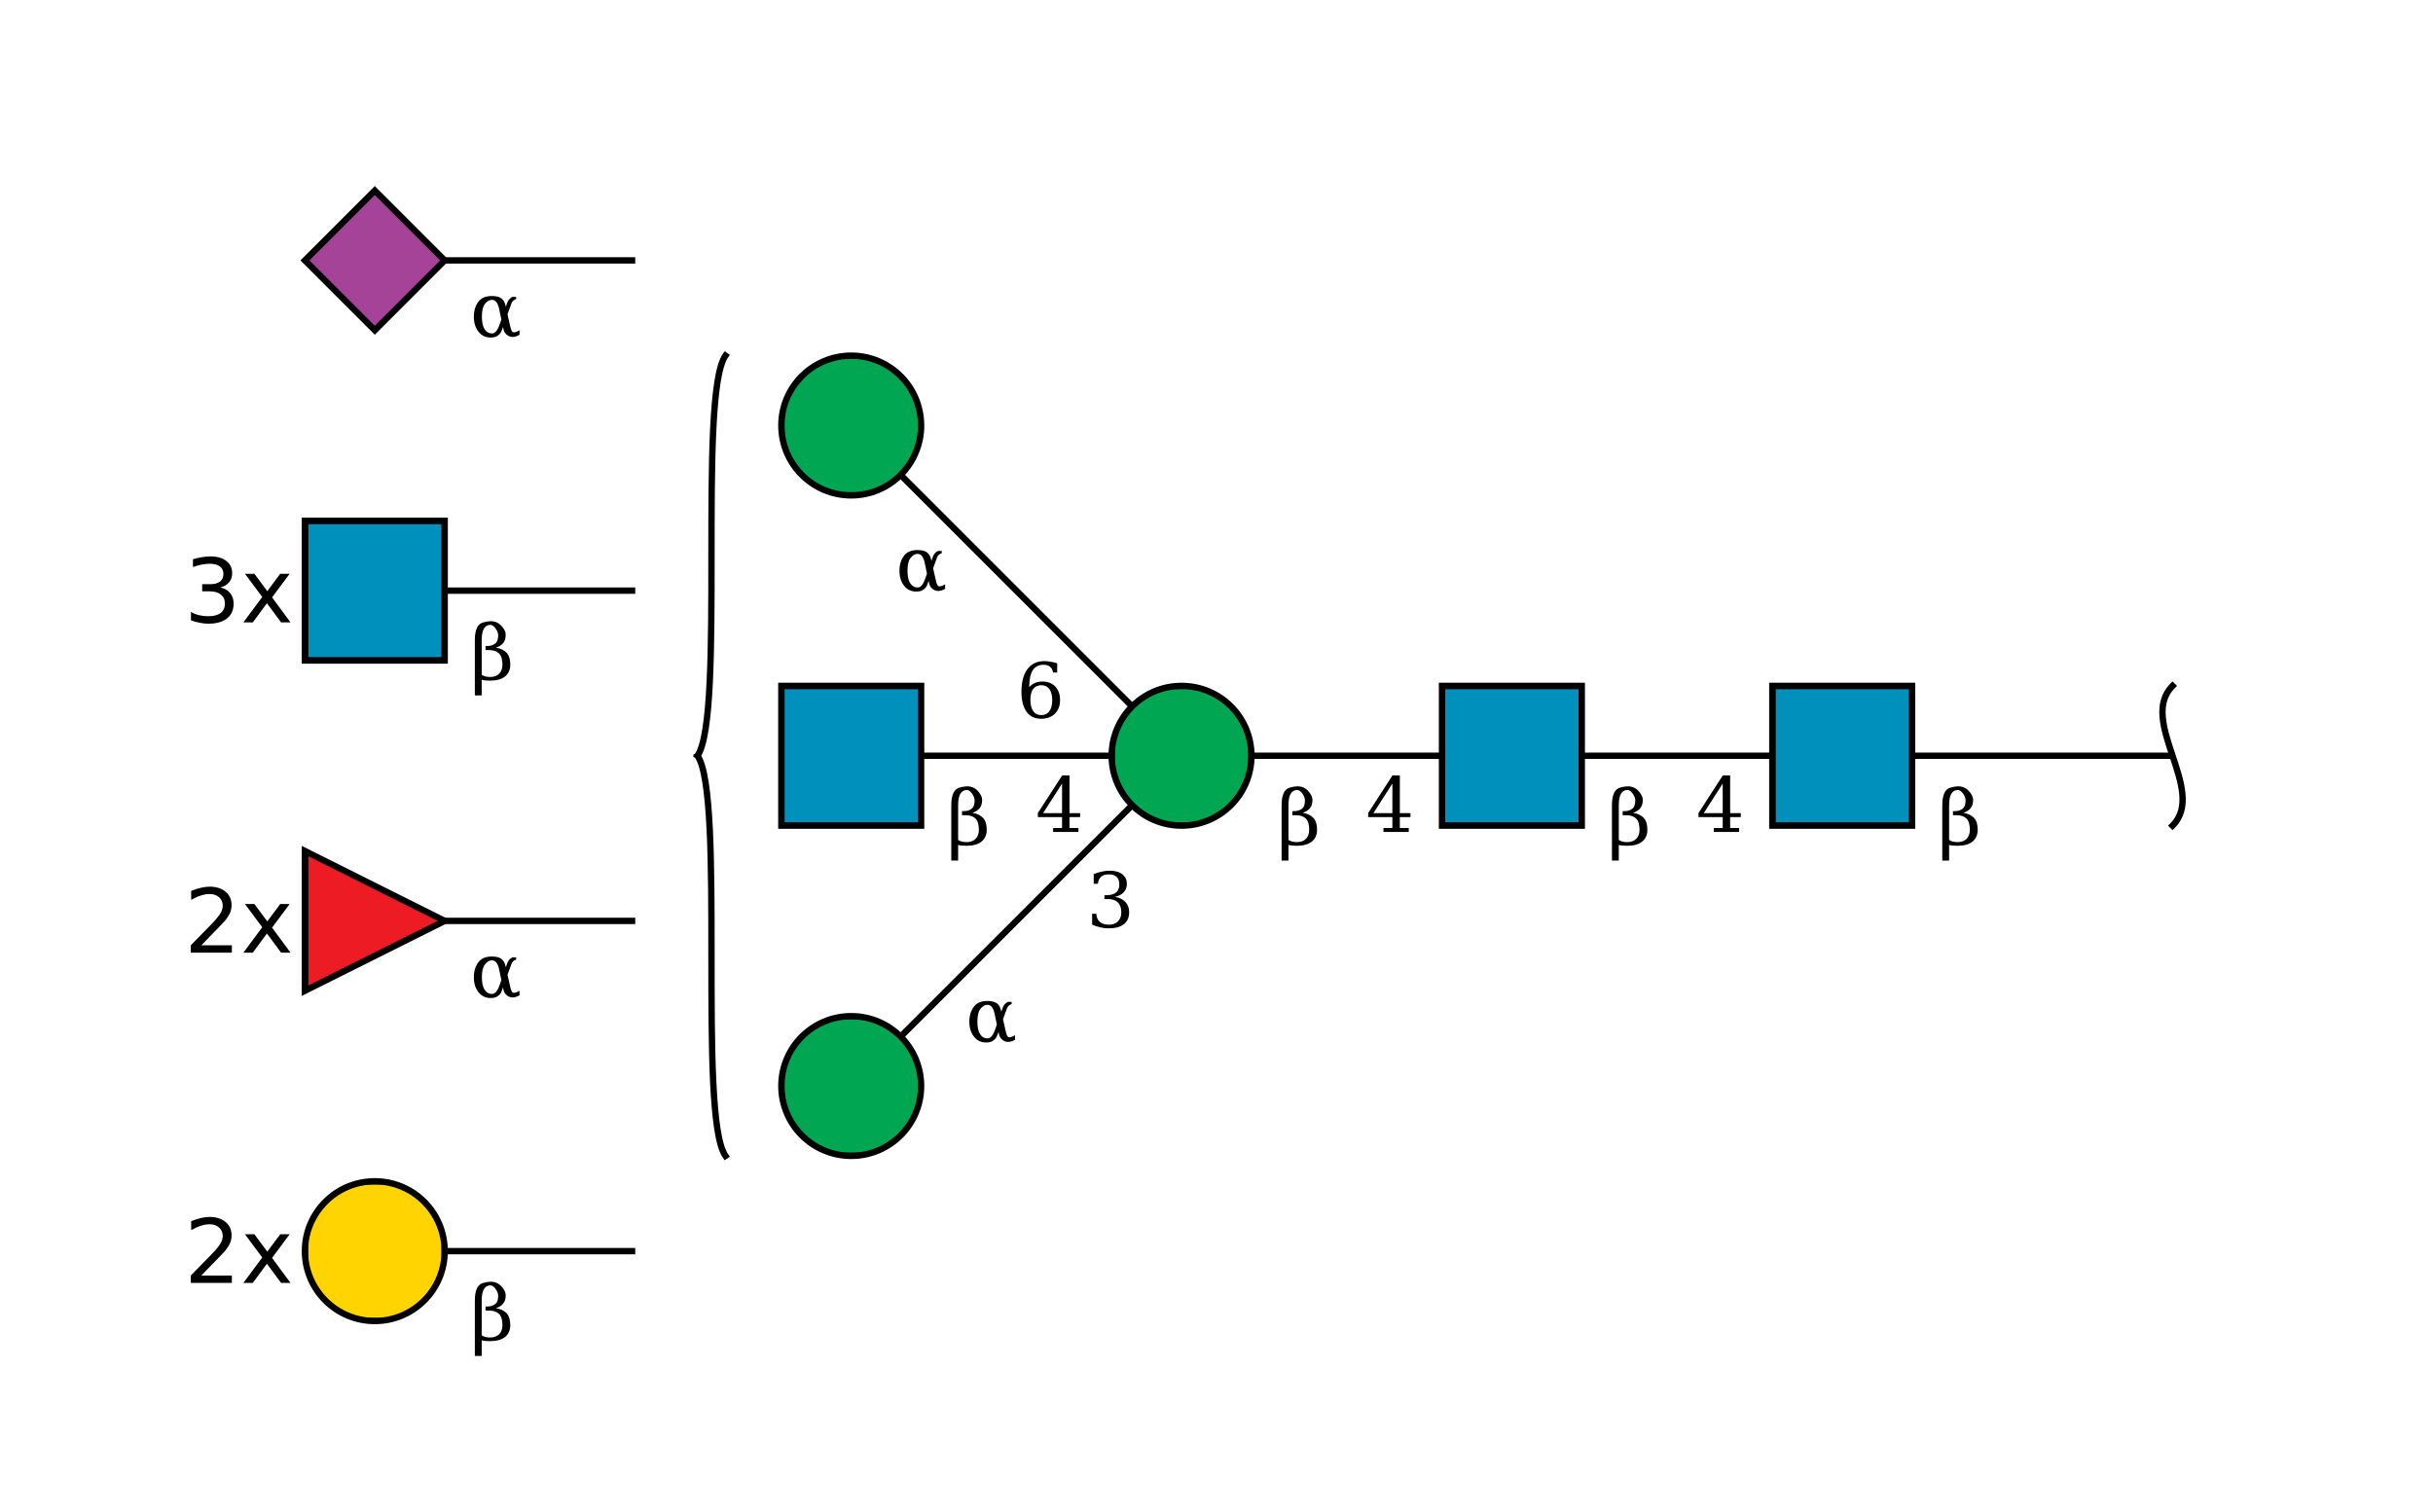 <?xml version="1.0"?>
<!DOCTYPE svg PUBLIC '-//W3C//DTD SVG 1.0//EN'
          'http://www.w3.org/TR/2001/REC-SVG-20010904/DTD/svg10.dtd'>
<svg viewBox="0 0 383 238" xmlns:xlink="http://www.w3.org/1999/xlink" style="fill-opacity:1; color-rendering:auto; color-interpolation:auto; text-rendering:auto; stroke:black; stroke-linecap:square; stroke-miterlimit:10; shape-rendering:auto; stroke-opacity:1; fill:black; stroke-dasharray:none; font-weight:normal; stroke-width:1; font-family:&apos;Dialog&apos;; font-style:normal; stroke-linejoin:miter; font-size:12; stroke-dashoffset:0; image-rendering:auto;" xmlns="http://www.w3.org/2000/svg"
><!--Generated by the Batik Graphics2D SVG Generator--><defs id="genericDefs"
  /><g
  ><defs id="defs1"
    ><clipPath clipPathUnits="userSpaceOnUse" id="clipPath_FNTTkMidmjtfAb3CBYYU5Md6Il28KKbH"
      ><path d="M279 108 L301 108 L301 130 L279 130 L279 108 Z"
      /></clipPath
      ><clipPath clipPathUnits="userSpaceOnUse" id="clipPath_nWhsynOMZBgwDNXIuv6RIkwZeSmfYRwV"
      ><path d="M227 108 L249 108 L249 130 L227 130 L227 108 Z"
      /></clipPath
      ><clipPath clipPathUnits="userSpaceOnUse" id="clipPath_ecU2XFS7HBTQbowao9FZG7EZSMzYCVKG"
      ><path d="M197 119 C197 125.075 192.075 130 186 130 C179.925 130 175 125.075 175 119 C175 112.925 179.925 108 186 108 C192.075 108 197 112.925 197 119 Z"
      /></clipPath
      ><clipPath clipPathUnits="userSpaceOnUse" id="clipPath_KR48PLyCMUYqnbztUw1uNW5661EeMNYX"
      ><path d="M145 171 C145 177.075 140.075 182 134 182 C127.925 182 123 177.075 123 171 C123 164.925 127.925 160 134 160 C140.075 160 145 164.925 145 171 Z"
      /></clipPath
      ><clipPath clipPathUnits="userSpaceOnUse" id="clipPath_i9x91qzY1TuCli05buTdBDaTIBiCxCmO"
      ><path d="M123 108 L145 108 L145 130 L123 130 L123 108 Z"
      /></clipPath
      ><clipPath clipPathUnits="userSpaceOnUse" id="clipPath_aBJpQtbwF9hWxElnHfpKmyR8E7ttzI08"
      ><path d="M145 67 C145 73.075 140.075 78 134 78 C127.925 78 123 73.075 123 67 C123 60.925 127.925 56 134 56 C140.075 56 145 60.925 145 67 Z"
      /></clipPath
      ><clipPath clipPathUnits="userSpaceOnUse" id="clipPath_8WaHMpkQjIY4S5fZy53lN2D490ulpyi6"
      ><path d="M70 197 C70 203.075 65.075 208 59 208 C52.925 208 48 203.075 48 197 C48 190.925 52.925 186 59 186 C65.075 186 70 190.925 70 197 Z"
      /></clipPath
      ><clipPath clipPathUnits="userSpaceOnUse" id="clipPath_4cMr3MKqLQZeeoU5F93OdK92PxF2tfEI"
      ><path style="fill-rule:evenodd;" d="M70 145 L48 156 L48 134 Z"
      /></clipPath
      ><clipPath clipPathUnits="userSpaceOnUse" id="clipPath_FR2jAqSGSuzTXT4RuSy3z00dToMJov8A"
      ><path d="M48 82 L70 82 L70 104 L48 104 L48 82 Z"
      /></clipPath
      ><clipPath clipPathUnits="userSpaceOnUse" id="clipPath_a8Legx0DafMsS577zvdDFYoEvcX1z6rZ"
      ><path style="fill-rule:evenodd;" d="M59 30 L70 41 L59 52 L48 41 Z"
      /></clipPath
    ></defs
    ><g style="fill:white; text-rendering:optimizeSpeed; stroke:white;"
    ><rect x="0" width="383" height="238" y="0" style="stroke:none;"
    /></g
    ><g style="text-rendering:optimizeSpeed;" ID="l-1:1,2"
    ><polygon style="fill:none;" points=" 342 119 290 119"
    /></g
    ><g style="text-rendering:optimizeSpeed;" ID="r-1:1"
    ><path style="fill:none;" d="M342 108 C336.5 113.5 347.5 124.5 342 130"
    /></g
    ><g style="text-rendering:optimizeSpeed;" ID="l-1:2,3"
    ><polygon style="fill:none;" points=" 290 119 238 119"
    /></g
    ><g ID="r-1:2" style="fill:white; text-rendering:optimizeSpeed; stroke:white;"
    ><rect x="279" y="108" width="22" style="clip-path:url(#clipPath_FNTTkMidmjtfAb3CBYYU5Md6Il28KKbH); stroke:none;" height="22"
      /><rect x="279" y="108" width="22" style="clip-path:url(#clipPath_FNTTkMidmjtfAb3CBYYU5Md6Il28KKbH); fill:rgb(0,144,188); stroke:none;" height="22"
      /><rect x="279" y="108" width="22" style="clip-path:url(#clipPath_FNTTkMidmjtfAb3CBYYU5Md6Il28KKbH); fill:none; stroke:black;" height="22"
      /><rect x="279" y="108" width="22" style="fill:none; stroke:black;" height="22"
    /></g
    ><g style="text-rendering:optimizeSpeed;" ID="l-1:3,4"
    ><polygon style="fill:none;" points=" 238 119 186 119"
    /></g
    ><g ID="r-1:3" style="fill:white; text-rendering:optimizeSpeed; stroke:white;"
    ><rect x="227" y="108" width="22" style="clip-path:url(#clipPath_nWhsynOMZBgwDNXIuv6RIkwZeSmfYRwV); stroke:none;" height="22"
      /><rect x="227" y="108" width="22" style="clip-path:url(#clipPath_nWhsynOMZBgwDNXIuv6RIkwZeSmfYRwV); fill:rgb(0,144,188); stroke:none;" height="22"
      /><rect x="227" y="108" width="22" style="clip-path:url(#clipPath_nWhsynOMZBgwDNXIuv6RIkwZeSmfYRwV); fill:none; stroke:black;" height="22"
      /><rect x="227" y="108" width="22" style="fill:none; stroke:black;" height="22"
    /></g
    ><g style="text-rendering:optimizeSpeed;" ID="l-1:4,5"
    ><polygon style="fill:none;" points=" 186 119 134 171"
    /></g
    ><g style="text-rendering:optimizeSpeed;" ID="l-1:4,6"
    ><polygon style="fill:none;" points=" 186 119 134 119"
    /></g
    ><g style="text-rendering:optimizeSpeed;" ID="l-1:4,7"
    ><polygon style="fill:none;" points=" 186 119 134 67"
    /></g
    ><g ID="r-1:4" style="fill:white; text-rendering:optimizeSpeed; stroke:white;"
    ><circle r="11" style="clip-path:url(#clipPath_ecU2XFS7HBTQbowao9FZG7EZSMzYCVKG); stroke:none;" cx="186" cy="119"
      /><rect x="175" y="108" width="22" style="clip-path:url(#clipPath_ecU2XFS7HBTQbowao9FZG7EZSMzYCVKG); fill:rgb(0,166,81); stroke:none;" height="22"
      /><rect x="175" y="108" width="22" style="clip-path:url(#clipPath_ecU2XFS7HBTQbowao9FZG7EZSMzYCVKG); fill:none; stroke:black;" height="22"
      /><circle r="11" style="fill:none; stroke:black;" cx="186" cy="119"
    /></g
    ><g ID="r-1:5" style="fill:white; text-rendering:optimizeSpeed; stroke:white;"
    ><circle r="11" style="clip-path:url(#clipPath_KR48PLyCMUYqnbztUw1uNW5661EeMNYX); stroke:none;" cx="134" cy="171"
      /><rect x="123" y="160" width="22" style="clip-path:url(#clipPath_KR48PLyCMUYqnbztUw1uNW5661EeMNYX); fill:rgb(0,166,81); stroke:none;" height="22"
      /><rect x="123" y="160" width="22" style="clip-path:url(#clipPath_KR48PLyCMUYqnbztUw1uNW5661EeMNYX); fill:none; stroke:black;" height="22"
      /><circle r="11" style="fill:none; stroke:black;" cx="134" cy="171"
    /></g
    ><g ID="r-1:6" style="fill:white; text-rendering:optimizeSpeed; stroke:white;"
    ><rect x="123" y="108" width="22" style="clip-path:url(#clipPath_i9x91qzY1TuCli05buTdBDaTIBiCxCmO); stroke:none;" height="22"
      /><rect x="123" y="108" width="22" style="clip-path:url(#clipPath_i9x91qzY1TuCli05buTdBDaTIBiCxCmO); fill:rgb(0,144,188); stroke:none;" height="22"
      /><rect x="123" y="108" width="22" style="clip-path:url(#clipPath_i9x91qzY1TuCli05buTdBDaTIBiCxCmO); fill:none; stroke:black;" height="22"
      /><rect x="123" y="108" width="22" style="fill:none; stroke:black;" height="22"
    /></g
    ><g ID="r-1:7" style="fill:white; text-rendering:optimizeSpeed; stroke:white;"
    ><circle r="11" style="clip-path:url(#clipPath_aBJpQtbwF9hWxElnHfpKmyR8E7ttzI08); stroke:none;" cx="134" cy="67"
      /><rect x="123" y="56" width="22" style="clip-path:url(#clipPath_aBJpQtbwF9hWxElnHfpKmyR8E7ttzI08); fill:rgb(0,166,81); stroke:none;" height="22"
      /><rect x="123" y="56" width="22" style="clip-path:url(#clipPath_aBJpQtbwF9hWxElnHfpKmyR8E7ttzI08); fill:none; stroke:black;" height="22"
      /><circle r="11" style="fill:none; stroke:black;" cx="134" cy="67"
    /></g
    ><g ID="li-1:4,5" style="fill:white; text-rendering:optimizeSpeed; font-family:&apos;Serif&apos;; stroke:white;"
    ><rect x="171" width="7" height="10" y="136" style="stroke:none;"
      /><path d="M172.172 137.625 Q172.859 137.359 173.484 137.234 Q174.109 137.094 174.656 137.094 Q175.953 137.094 176.672 137.656 Q177.391 138.203 177.391 139.188 Q177.391 139.969 176.891 140.5 Q176.391 141.031 175.484 141.219 Q176.562 141.375 177.156 142.016 Q177.75 142.641 177.75 143.641 Q177.75 144.859 176.922 145.516 Q176.094 146.172 174.547 146.172 Q173.859 146.172 173.203 146.016 Q172.562 145.875 171.922 145.578 L171.922 143.875 L172.578 143.875 Q172.625 144.719 173.141 145.156 Q173.656 145.594 174.578 145.594 Q175.469 145.594 175.984 145.078 Q176.516 144.547 176.516 143.656 Q176.516 142.625 175.969 142.094 Q175.438 141.562 174.406 141.562 L173.859 141.562 L173.859 140.953 L174.141 140.953 Q175.172 140.953 175.688 140.531 Q176.203 140.109 176.203 139.25 Q176.203 138.484 175.781 138.078 Q175.359 137.672 174.562 137.672 Q173.766 137.672 173.328 138.047 Q172.906 138.422 172.828 139.156 L172.172 139.156 L172.172 137.625 Z" style="fill:black; stroke:none;"
      /><rect x="152" width="8" height="8" y="156" style="stroke:none;"
      /><path d="M157.188 162.469 L156.953 163.109 Q156.766 163.625 156.203 163.938 Q155.844 164.156 155.203 164.141 Q154.047 164.141 153.328 163.234 Q152.594 162.328 152.594 160.859 Q152.594 159.422 153.328 158.484 Q154.016 157.594 155.453 157.609 Q156.453 157.609 156.953 158 Q157.406 158.344 157.578 159.094 L157.625 159.312 L157.844 158.672 Q158.062 158.047 158.656 157.75 L159.25 157.75 L159.25 158.094 Q158.688 158.266 158.5 158.812 L157.891 160.484 L158.297 162.281 Q158.5 163.203 158.734 163.297 Q159.047 163.438 159.781 163 L159.781 163.719 Q158.594 164.406 157.75 163.688 Q157.375 163.359 157.266 162.875 L157.188 162.469 ZM156.922 161.312 L156.562 159.594 Q156.266 158.219 155.469 158.219 Q154.797 158.203 154.281 158.938 Q153.859 159.516 153.859 160.875 Q153.859 162.172 154.281 162.828 Q154.75 163.547 155.531 163.5 Q156.203 163.438 156.688 162 L156.922 161.312 Z" style="fill:black; stroke:none;"
    /></g
    ><g ID="li-1:4,6" style="fill:white; text-rendering:optimizeSpeed; font-family:&apos;Serif&apos;; stroke:white;"
    ><rect x="163" width="8" height="9" y="122" style="stroke:none;"
      /><path d="M167.188 128.031 L167.188 123.375 L164.203 128.031 L167.188 128.031 ZM169.766 131 L165.781 131 L165.781 130.375 L167.188 130.375 L167.188 128.656 L163.375 128.656 L163.375 128.016 L167.203 122.094 L168.359 122.094 L168.359 128.031 L170.031 128.031 L170.031 128.656 L168.359 128.656 L168.359 130.375 L169.766 130.375 L169.766 131 Z" style="fill:black; stroke:none;"
      /><rect x="149" width="7" height="13" y="120" style="stroke:none;"
      /><path d="M150.828 132.25 Q151.297 132.594 152.172 132.594 Q153.062 132.594 153.578 132.078 Q154.094 131.547 154.094 130.656 Q154.094 129.422 153.562 128.891 Q153.016 128.359 152 128.359 L151.438 128.359 L151.438 127.719 L151.734 127.719 Q152.484 127.719 153 127.297 Q153.422 126.953 153.422 126.016 Q153.422 125.609 153.141 125.141 Q152.688 124.375 152.156 124.391 Q150.828 124.438 150.828 126.781 L150.828 132.25 ZM149.75 135.5 L149.75 126.781 Q149.75 124.328 151.078 124 Q151.766 123.812 152.25 123.812 Q153.344 123.812 154.047 124.672 Q154.609 125.359 154.609 125.938 Q154.609 126.781 154.203 127.266 Q153.797 127.75 153.062 127.984 Q154.141 128.141 154.75 128.781 Q155.328 129.406 155.328 130.641 Q155.328 131.859 154.5 132.516 Q153.688 133.172 152.141 133.172 Q151.188 133.172 150.828 133.031 L150.828 135.5 L149.75 135.5 Z" style="fill:black; stroke:none;"
    /></g
    ><g ID="li-1:4,7" style="fill:white; text-rendering:optimizeSpeed; font-family:&apos;Serif&apos;; stroke:white;"
    ><rect x="160" width="7" height="10" y="103" style="stroke:none;"
      /><path d="M163.922 112.594 Q164.75 112.594 165.188 111.984 Q165.641 111.375 165.641 110.234 Q165.641 109.109 165.188 108.5 Q164.75 107.891 163.922 107.891 Q163.094 107.891 162.641 108.484 Q162.203 109.062 162.203 110.172 Q162.203 111.328 162.641 111.969 Q163.094 112.594 163.922 112.594 ZM162.016 108.188 Q162.422 107.75 162.922 107.531 Q163.422 107.312 164.062 107.312 Q165.359 107.312 166.109 108.094 Q166.875 108.875 166.875 110.234 Q166.875 111.562 166.062 112.375 Q165.25 113.172 163.875 113.172 Q162.391 113.172 161.594 112.062 Q160.797 110.953 160.797 108.906 Q160.797 106.609 161.734 105.359 Q162.688 104.094 164.406 104.094 Q164.875 104.094 165.375 104.188 Q165.891 104.266 166.422 104.438 L166.422 105.891 L165.766 105.891 Q165.688 105.297 165.297 104.984 Q164.922 104.672 164.281 104.672 Q163.141 104.672 162.578 105.531 Q162.031 106.391 162.016 108.188 Z" style="fill:black; stroke:none;"
      /><rect x="141" width="8" height="8" y="85" style="stroke:none;"
      /><path d="M146.188 91.469 L145.953 92.109 Q145.766 92.625 145.203 92.938 Q144.844 93.156 144.203 93.141 Q143.047 93.141 142.328 92.234 Q141.594 91.328 141.594 89.859 Q141.594 88.422 142.328 87.484 Q143.016 86.594 144.453 86.609 Q145.453 86.609 145.953 87 Q146.406 87.344 146.578 88.094 L146.625 88.312 L146.844 87.672 Q147.062 87.047 147.656 86.75 L148.25 86.75 L148.25 87.094 Q147.688 87.266 147.5 87.812 L146.891 89.484 L147.297 91.281 Q147.5 92.203 147.734 92.297 Q148.047 92.438 148.781 92 L148.781 92.719 Q147.594 93.406 146.75 92.688 Q146.375 92.359 146.266 91.875 L146.188 91.469 ZM145.922 90.312 L145.562 88.594 Q145.266 87.219 144.469 87.219 Q143.797 87.203 143.281 87.938 Q142.859 88.516 142.859 89.875 Q142.859 91.172 143.281 91.828 Q143.75 92.547 144.531 92.5 Q145.203 92.438 145.688 91 L145.922 90.312 Z" style="fill:black; stroke:none;"
    /></g
    ><g ID="li-1:3,4" style="fill:white; text-rendering:optimizeSpeed; font-family:&apos;Serif&apos;; stroke:white;"
    ><rect x="215" width="8" height="9" y="122" style="stroke:none;"
      /><path d="M219.188 128.031 L219.188 123.375 L216.203 128.031 L219.188 128.031 ZM221.766 131 L217.781 131 L217.781 130.375 L219.188 130.375 L219.188 128.656 L215.375 128.656 L215.375 128.016 L219.203 122.094 L220.359 122.094 L220.359 128.031 L222.031 128.031 L222.031 128.656 L220.359 128.656 L220.359 130.375 L221.766 130.375 L221.766 131 Z" style="fill:black; stroke:none;"
      /><rect x="201" width="7" height="13" y="120" style="stroke:none;"
      /><path d="M202.828 132.25 Q203.297 132.594 204.172 132.594 Q205.062 132.594 205.578 132.078 Q206.094 131.547 206.094 130.656 Q206.094 129.422 205.562 128.891 Q205.016 128.359 204 128.359 L203.438 128.359 L203.438 127.719 L203.734 127.719 Q204.484 127.719 205 127.297 Q205.422 126.953 205.422 126.016 Q205.422 125.609 205.141 125.141 Q204.688 124.375 204.156 124.391 Q202.828 124.438 202.828 126.781 L202.828 132.25 ZM201.75 135.5 L201.75 126.781 Q201.75 124.328 203.078 124 Q203.766 123.812 204.25 123.812 Q205.344 123.812 206.047 124.672 Q206.609 125.359 206.609 125.938 Q206.609 126.781 206.203 127.266 Q205.797 127.75 205.062 127.984 Q206.141 128.141 206.75 128.781 Q207.328 129.406 207.328 130.641 Q207.328 131.859 206.5 132.516 Q205.688 133.172 204.141 133.172 Q203.188 133.172 202.828 133.031 L202.828 135.5 L201.75 135.5 Z" style="fill:black; stroke:none;"
    /></g
    ><g ID="li-1:2,3" style="fill:white; text-rendering:optimizeSpeed; font-family:&apos;Serif&apos;; stroke:white;"
    ><rect x="267" width="8" height="9" y="122" style="stroke:none;"
      /><path d="M271.188 128.031 L271.188 123.375 L268.203 128.031 L271.188 128.031 ZM273.766 131 L269.781 131 L269.781 130.375 L271.188 130.375 L271.188 128.656 L267.375 128.656 L267.375 128.016 L271.203 122.094 L272.359 122.094 L272.359 128.031 L274.031 128.031 L274.031 128.656 L272.359 128.656 L272.359 130.375 L273.766 130.375 L273.766 131 Z" style="fill:black; stroke:none;"
      /><rect x="253" width="7" height="13" y="120" style="stroke:none;"
      /><path d="M254.828 132.25 Q255.297 132.594 256.172 132.594 Q257.062 132.594 257.578 132.078 Q258.094 131.547 258.094 130.656 Q258.094 129.422 257.562 128.891 Q257.016 128.359 256 128.359 L255.438 128.359 L255.438 127.719 L255.734 127.719 Q256.484 127.719 257 127.297 Q257.422 126.953 257.422 126.016 Q257.422 125.609 257.141 125.141 Q256.688 124.375 256.156 124.391 Q254.828 124.438 254.828 126.781 L254.828 132.25 ZM253.75 135.5 L253.75 126.781 Q253.75 124.328 255.078 124 Q255.766 123.812 256.25 123.812 Q257.344 123.812 258.047 124.672 Q258.609 125.359 258.609 125.938 Q258.609 126.781 258.203 127.266 Q257.797 127.75 257.062 127.984 Q258.141 128.141 258.75 128.781 Q259.328 129.406 259.328 130.641 Q259.328 131.859 258.5 132.516 Q257.688 133.172 256.141 133.172 Q255.188 133.172 254.828 133.031 L254.828 135.5 L253.75 135.5 Z" style="fill:black; stroke:none;"
    /></g
    ><g ID="li-1:1,2" style="fill:white; text-rendering:optimizeSpeed; font-family:&apos;Serif&apos;; stroke:white;"
    ><rect x="305" width="7" height="13" y="120" style="stroke:none;"
      /><path d="M306.828 132.25 Q307.297 132.594 308.172 132.594 Q309.062 132.594 309.578 132.078 Q310.094 131.547 310.094 130.656 Q310.094 129.422 309.562 128.891 Q309.016 128.359 308 128.359 L307.438 128.359 L307.438 127.719 L307.734 127.719 Q308.484 127.719 309 127.297 Q309.422 126.953 309.422 126.016 Q309.422 125.609 309.141 125.141 Q308.688 124.375 308.156 124.391 Q306.828 124.438 306.828 126.781 L306.828 132.25 ZM305.75 135.5 L305.75 126.781 Q305.75 124.328 307.078 124 Q307.766 123.812 308.25 123.812 Q309.344 123.812 310.047 124.672 Q310.609 125.359 310.609 125.938 Q310.609 126.781 310.203 127.266 Q309.797 127.75 309.062 127.984 Q310.141 128.141 310.75 128.781 Q311.328 129.406 311.328 130.641 Q311.328 131.859 310.5 132.516 Q309.688 133.172 308.141 133.172 Q307.188 133.172 306.828 133.031 L306.828 135.5 L305.75 135.5 Z" style="fill:black; stroke:none;"
    /></g
    ><g style="text-rendering:optimizeSpeed;" ID="b-1:8"
    ><path style="fill:none;" d="M114.2 56 C109.8 62.3 114.2 112.7 109.8 119 M114.2 182 C109.8 175.7 114.2 125.3 109.8 119"
    /></g
    ><g style="text-rendering:optimizeSpeed;" ID="l-1:8,9"
    ><polygon style="fill:none;" points=" 100 197 59 197"
    /></g
    ><g ID="r-1:9" style="fill:white; text-rendering:optimizeSpeed; stroke:white;"
    ><circle r="11" style="clip-path:url(#clipPath_8WaHMpkQjIY4S5fZy53lN2D490ulpyi6); stroke:none;" cx="59" cy="197"
      /><rect x="48" y="186" width="22" style="clip-path:url(#clipPath_8WaHMpkQjIY4S5fZy53lN2D490ulpyi6); fill:rgb(255,212,0); stroke:none;" height="22"
      /><rect x="48" y="186" width="22" style="clip-path:url(#clipPath_8WaHMpkQjIY4S5fZy53lN2D490ulpyi6); fill:none; stroke:black;" height="22"
      /><circle r="11" style="fill:none; stroke:black;" cx="59" cy="197"
    /></g
    ><g ID="li-1:8,9" style="fill:white; text-rendering:optimizeSpeed; font-family:&apos;Serif&apos;; stroke:white;"
    ><rect x="74" width="7" height="13" y="198" style="stroke:none;"
      /><path d="M75.828 210.25 Q76.297 210.594 77.172 210.594 Q78.062 210.594 78.578 210.078 Q79.094 209.547 79.094 208.656 Q79.094 207.422 78.562 206.891 Q78.016 206.359 77 206.359 L76.438 206.359 L76.438 205.719 L76.734 205.719 Q77.484 205.719 78 205.297 Q78.422 204.953 78.422 204.016 Q78.422 203.609 78.141 203.141 Q77.688 202.375 77.156 202.391 Q75.828 202.438 75.828 204.781 L75.828 210.25 ZM74.75 213.5 L74.75 204.781 Q74.75 202.328 76.078 202 Q76.766 201.812 77.25 201.812 Q78.344 201.812 79.047 202.672 Q79.609 203.359 79.609 203.938 Q79.609 204.781 79.203 205.266 Q78.797 205.75 78.062 205.984 Q79.141 206.141 79.75 206.781 Q80.328 207.406 80.328 208.641 Q80.328 209.859 79.5 210.516 Q78.688 211.172 77.141 211.172 Q76.188 211.172 75.828 211.031 L75.828 213.5 L74.75 213.5 Z" style="fill:black; stroke:none;"
    /></g
    ><g style="font-family:&apos;SansSerif&apos;; font-size:14; text-rendering:optimizeSpeed;"
    ><path style="stroke:none;" d="M31.688 200.844 L36.5 200.844 L36.5 202 L30.031 202 L30.031 200.844 Q30.812 200.031 32.172 198.656 Q33.531 197.281 33.875 196.891 Q34.531 196.141 34.797 195.625 Q35.062 195.109 35.062 194.609 Q35.062 193.797 34.484 193.281 Q33.922 192.766 33 192.766 Q32.359 192.766 31.641 193 Q30.922 193.219 30.094 193.688 L30.094 192.281 Q30.922 191.953 31.641 191.781 Q32.375 191.609 32.984 191.609 Q34.562 191.609 35.5 192.406 Q36.453 193.188 36.453 194.516 Q36.453 195.156 36.219 195.719 Q35.984 196.281 35.359 197.047 Q35.188 197.234 34.266 198.188 Q33.359 199.141 31.688 200.844 ZM45.595 194.344 L42.829 198.062 L45.735 202 L44.251 202 L42.017 198.984 L39.798 202 L38.313 202 L41.282 198 L38.563 194.344 L40.048 194.344 L42.079 197.078 L44.11 194.344 L45.595 194.344 Z"
    /></g
    ><g ID="l-1:8,10" style="text-rendering:optimizeSpeed; font-size:14; font-family:&apos;SansSerif&apos;;"
    ><polygon style="fill:none;" points=" 100 145 59 145"
    /></g
    ><g style="fill:white; text-rendering:optimizeSpeed; font-size:14; font-family:&apos;SansSerif&apos;; stroke:white;" ID="r-1:10"
    ><polygon style="stroke:none; clip-path:url(#clipPath_4cMr3MKqLQZeeoU5F93OdK92PxF2tfEI);" points=" 70 145 48 156 48 134"
      /><rect x="48" y="134" width="22" style="clip-path:url(#clipPath_4cMr3MKqLQZeeoU5F93OdK92PxF2tfEI); fill:rgb(237,28,36); stroke:none;" height="22"
      /><rect x="48" y="134" width="22" style="clip-path:url(#clipPath_4cMr3MKqLQZeeoU5F93OdK92PxF2tfEI); fill:none; stroke:black;" height="22"
      /><polygon style="fill:none; stroke:black;" points=" 70 145 48 156 48 134"
    /></g
    ><g ID="li-1:8,10" style="fill:white; text-rendering:optimizeSpeed; font-family:&apos;Serif&apos;; stroke:white;"
    ><rect x="74" width="8" height="8" y="149" style="stroke:none;"
      /><path d="M79.188 155.469 L78.953 156.109 Q78.766 156.625 78.203 156.938 Q77.844 157.156 77.203 157.141 Q76.047 157.141 75.328 156.234 Q74.594 155.328 74.594 153.859 Q74.594 152.422 75.328 151.484 Q76.016 150.594 77.453 150.609 Q78.453 150.609 78.953 151 Q79.406 151.344 79.578 152.094 L79.625 152.312 L79.844 151.672 Q80.062 151.047 80.656 150.75 L81.25 150.75 L81.25 151.094 Q80.688 151.266 80.5 151.812 L79.891 153.484 L80.297 155.281 Q80.5 156.203 80.734 156.297 Q81.047 156.438 81.781 156 L81.781 156.719 Q80.594 157.406 79.75 156.688 Q79.375 156.359 79.266 155.875 L79.188 155.469 ZM78.922 154.312 L78.562 152.594 Q78.266 151.219 77.469 151.219 Q76.797 151.203 76.281 151.938 Q75.859 152.516 75.859 153.875 Q75.859 155.172 76.281 155.828 Q76.75 156.547 77.531 156.5 Q78.203 156.438 78.688 155 L78.922 154.312 Z" style="fill:black; stroke:none;"
    /></g
    ><g style="font-family:&apos;SansSerif&apos;; font-size:14; text-rendering:optimizeSpeed;"
    ><path style="stroke:none;" d="M31.688 148.844 L36.5 148.844 L36.5 150 L30.031 150 L30.031 148.844 Q30.812 148.031 32.172 146.656 Q33.531 145.281 33.875 144.891 Q34.531 144.141 34.797 143.625 Q35.062 143.109 35.062 142.609 Q35.062 141.797 34.484 141.281 Q33.922 140.766 33 140.766 Q32.359 140.766 31.641 141 Q30.922 141.219 30.094 141.688 L30.094 140.281 Q30.922 139.953 31.641 139.781 Q32.375 139.609 32.984 139.609 Q34.562 139.609 35.5 140.406 Q36.453 141.188 36.453 142.516 Q36.453 143.156 36.219 143.719 Q35.984 144.281 35.359 145.047 Q35.188 145.234 34.266 146.188 Q33.359 147.141 31.688 148.844 ZM45.595 142.344 L42.829 146.062 L45.735 150 L44.251 150 L42.017 146.984 L39.798 150 L38.313 150 L41.282 146 L38.563 142.344 L40.048 142.344 L42.079 145.078 L44.11 142.344 L45.595 142.344 Z"
    /></g
    ><g ID="l-1:8,11" style="text-rendering:optimizeSpeed; font-size:14; font-family:&apos;SansSerif&apos;;"
    ><polygon style="fill:none;" points=" 100 93 59 93"
    /></g
    ><g style="fill:white; text-rendering:optimizeSpeed; font-size:14; font-family:&apos;SansSerif&apos;; stroke:white;" ID="r-1:11"
    ><rect x="48" y="82" width="22" style="clip-path:url(#clipPath_FR2jAqSGSuzTXT4RuSy3z00dToMJov8A); stroke:none;" height="22"
      /><rect x="48" y="82" width="22" style="clip-path:url(#clipPath_FR2jAqSGSuzTXT4RuSy3z00dToMJov8A); fill:rgb(0,144,188); stroke:none;" height="22"
      /><rect x="48" y="82" width="22" style="clip-path:url(#clipPath_FR2jAqSGSuzTXT4RuSy3z00dToMJov8A); fill:none; stroke:black;" height="22"
      /><rect x="48" y="82" width="22" style="fill:none; stroke:black;" height="22"
    /></g
    ><g ID="li-1:8,11" style="fill:white; text-rendering:optimizeSpeed; font-family:&apos;Serif&apos;; stroke:white;"
    ><rect x="74" width="7" height="13" y="94" style="stroke:none;"
      /><path d="M75.828 106.25 Q76.297 106.594 77.172 106.594 Q78.062 106.594 78.578 106.078 Q79.094 105.547 79.094 104.656 Q79.094 103.422 78.562 102.891 Q78.016 102.359 77 102.359 L76.438 102.359 L76.438 101.719 L76.734 101.719 Q77.484 101.719 78 101.297 Q78.422 100.953 78.422 100.016 Q78.422 99.609 78.141 99.141 Q77.688 98.375 77.156 98.391 Q75.828 98.438 75.828 100.781 L75.828 106.25 ZM74.75 109.5 L74.75 100.781 Q74.75 98.328 76.078 98 Q76.766 97.812 77.25 97.812 Q78.344 97.812 79.047 98.672 Q79.609 99.359 79.609 99.938 Q79.609 100.781 79.203 101.266 Q78.797 101.75 78.062 101.984 Q79.141 102.141 79.75 102.781 Q80.328 103.406 80.328 104.641 Q80.328 105.859 79.5 106.516 Q78.688 107.172 77.141 107.172 Q76.188 107.172 75.828 107.031 L75.828 109.5 L74.75 109.5 Z" style="fill:black; stroke:none;"
    /></g
    ><g style="font-family:&apos;SansSerif&apos;; font-size:14; text-rendering:optimizeSpeed;"
    ><path style="stroke:none;" d="M34.688 92.5 Q35.672 92.703 36.219 93.375 Q36.781 94.047 36.781 95.031 Q36.781 96.547 35.734 97.375 Q34.703 98.203 32.797 98.203 Q32.156 98.203 31.469 98.062 Q30.797 97.938 30.062 97.688 L30.062 96.359 Q30.641 96.688 31.328 96.859 Q32.016 97.031 32.75 97.031 Q34.047 97.031 34.719 96.531 Q35.406 96.016 35.406 95.031 Q35.406 94.125 34.766 93.625 Q34.141 93.109 33.016 93.109 L31.828 93.109 L31.828 91.984 L33.078 91.984 Q34.094 91.984 34.625 91.578 Q35.172 91.156 35.172 90.391 Q35.172 89.609 34.609 89.188 Q34.062 88.766 33.016 88.766 Q32.453 88.766 31.797 88.891 Q31.156 89.016 30.375 89.281 L30.375 88.047 Q31.156 87.828 31.844 87.719 Q32.531 87.609 33.141 87.609 Q34.719 87.609 35.625 88.328 Q36.547 89.031 36.547 90.25 Q36.547 91.109 36.062 91.688 Q35.578 92.266 34.688 92.5 ZM45.595 90.344 L42.829 94.062 L45.735 98 L44.251 98 L42.017 94.984 L39.798 98 L38.313 98 L41.282 94 L38.563 90.344 L40.048 90.344 L42.079 93.078 L44.11 90.344 L45.595 90.344 Z"
    /></g
    ><g ID="l-1:8,12" style="text-rendering:optimizeSpeed; font-size:14; font-family:&apos;SansSerif&apos;;"
    ><polygon style="fill:none;" points=" 100 41 59 41"
    /></g
    ><g style="fill:white; text-rendering:optimizeSpeed; font-size:14; font-family:&apos;SansSerif&apos;; stroke:white;" ID="r-1:12"
    ><polygon style="stroke:none; clip-path:url(#clipPath_a8Legx0DafMsS577zvdDFYoEvcX1z6rZ);" points=" 59 30 70 41 59 52 48 41"
      /><rect x="48" y="30" width="22" style="clip-path:url(#clipPath_a8Legx0DafMsS577zvdDFYoEvcX1z6rZ); fill:rgb(165,67,153); stroke:none;" height="22"
      /><rect x="48" y="30" width="22" style="clip-path:url(#clipPath_a8Legx0DafMsS577zvdDFYoEvcX1z6rZ); fill:none; stroke:black;" height="22"
      /><polygon style="fill:none; stroke:black;" points=" 59 30 70 41 59 52 48 41"
    /></g
    ><g ID="li-1:8,12" style="fill:white; text-rendering:optimizeSpeed; font-family:&apos;Serif&apos;; stroke:white;"
    ><rect x="74" width="8" height="8" y="45" style="stroke:none;"
      /><path d="M79.188 51.469 L78.953 52.109 Q78.766 52.625 78.203 52.938 Q77.844 53.156 77.203 53.141 Q76.047 53.141 75.328 52.234 Q74.594 51.328 74.594 49.859 Q74.594 48.422 75.328 47.484 Q76.016 46.594 77.453 46.609 Q78.453 46.609 78.953 47 Q79.406 47.344 79.578 48.094 L79.625 48.312 L79.844 47.672 Q80.062 47.047 80.656 46.75 L81.25 46.75 L81.25 47.094 Q80.688 47.266 80.5 47.812 L79.891 49.484 L80.297 51.281 Q80.5 52.203 80.734 52.297 Q81.047 52.438 81.781 52 L81.781 52.719 Q80.594 53.406 79.75 52.688 Q79.375 52.359 79.266 51.875 L79.188 51.469 ZM78.922 50.312 L78.562 48.594 Q78.266 47.219 77.469 47.219 Q76.797 47.203 76.281 47.938 Q75.859 48.516 75.859 49.875 Q75.859 51.172 76.281 51.828 Q76.75 52.547 77.531 52.5 Q78.203 52.438 78.688 51 L78.922 50.312 Z" style="fill:black; stroke:none;"
    /></g
  ></g
></svg
>
